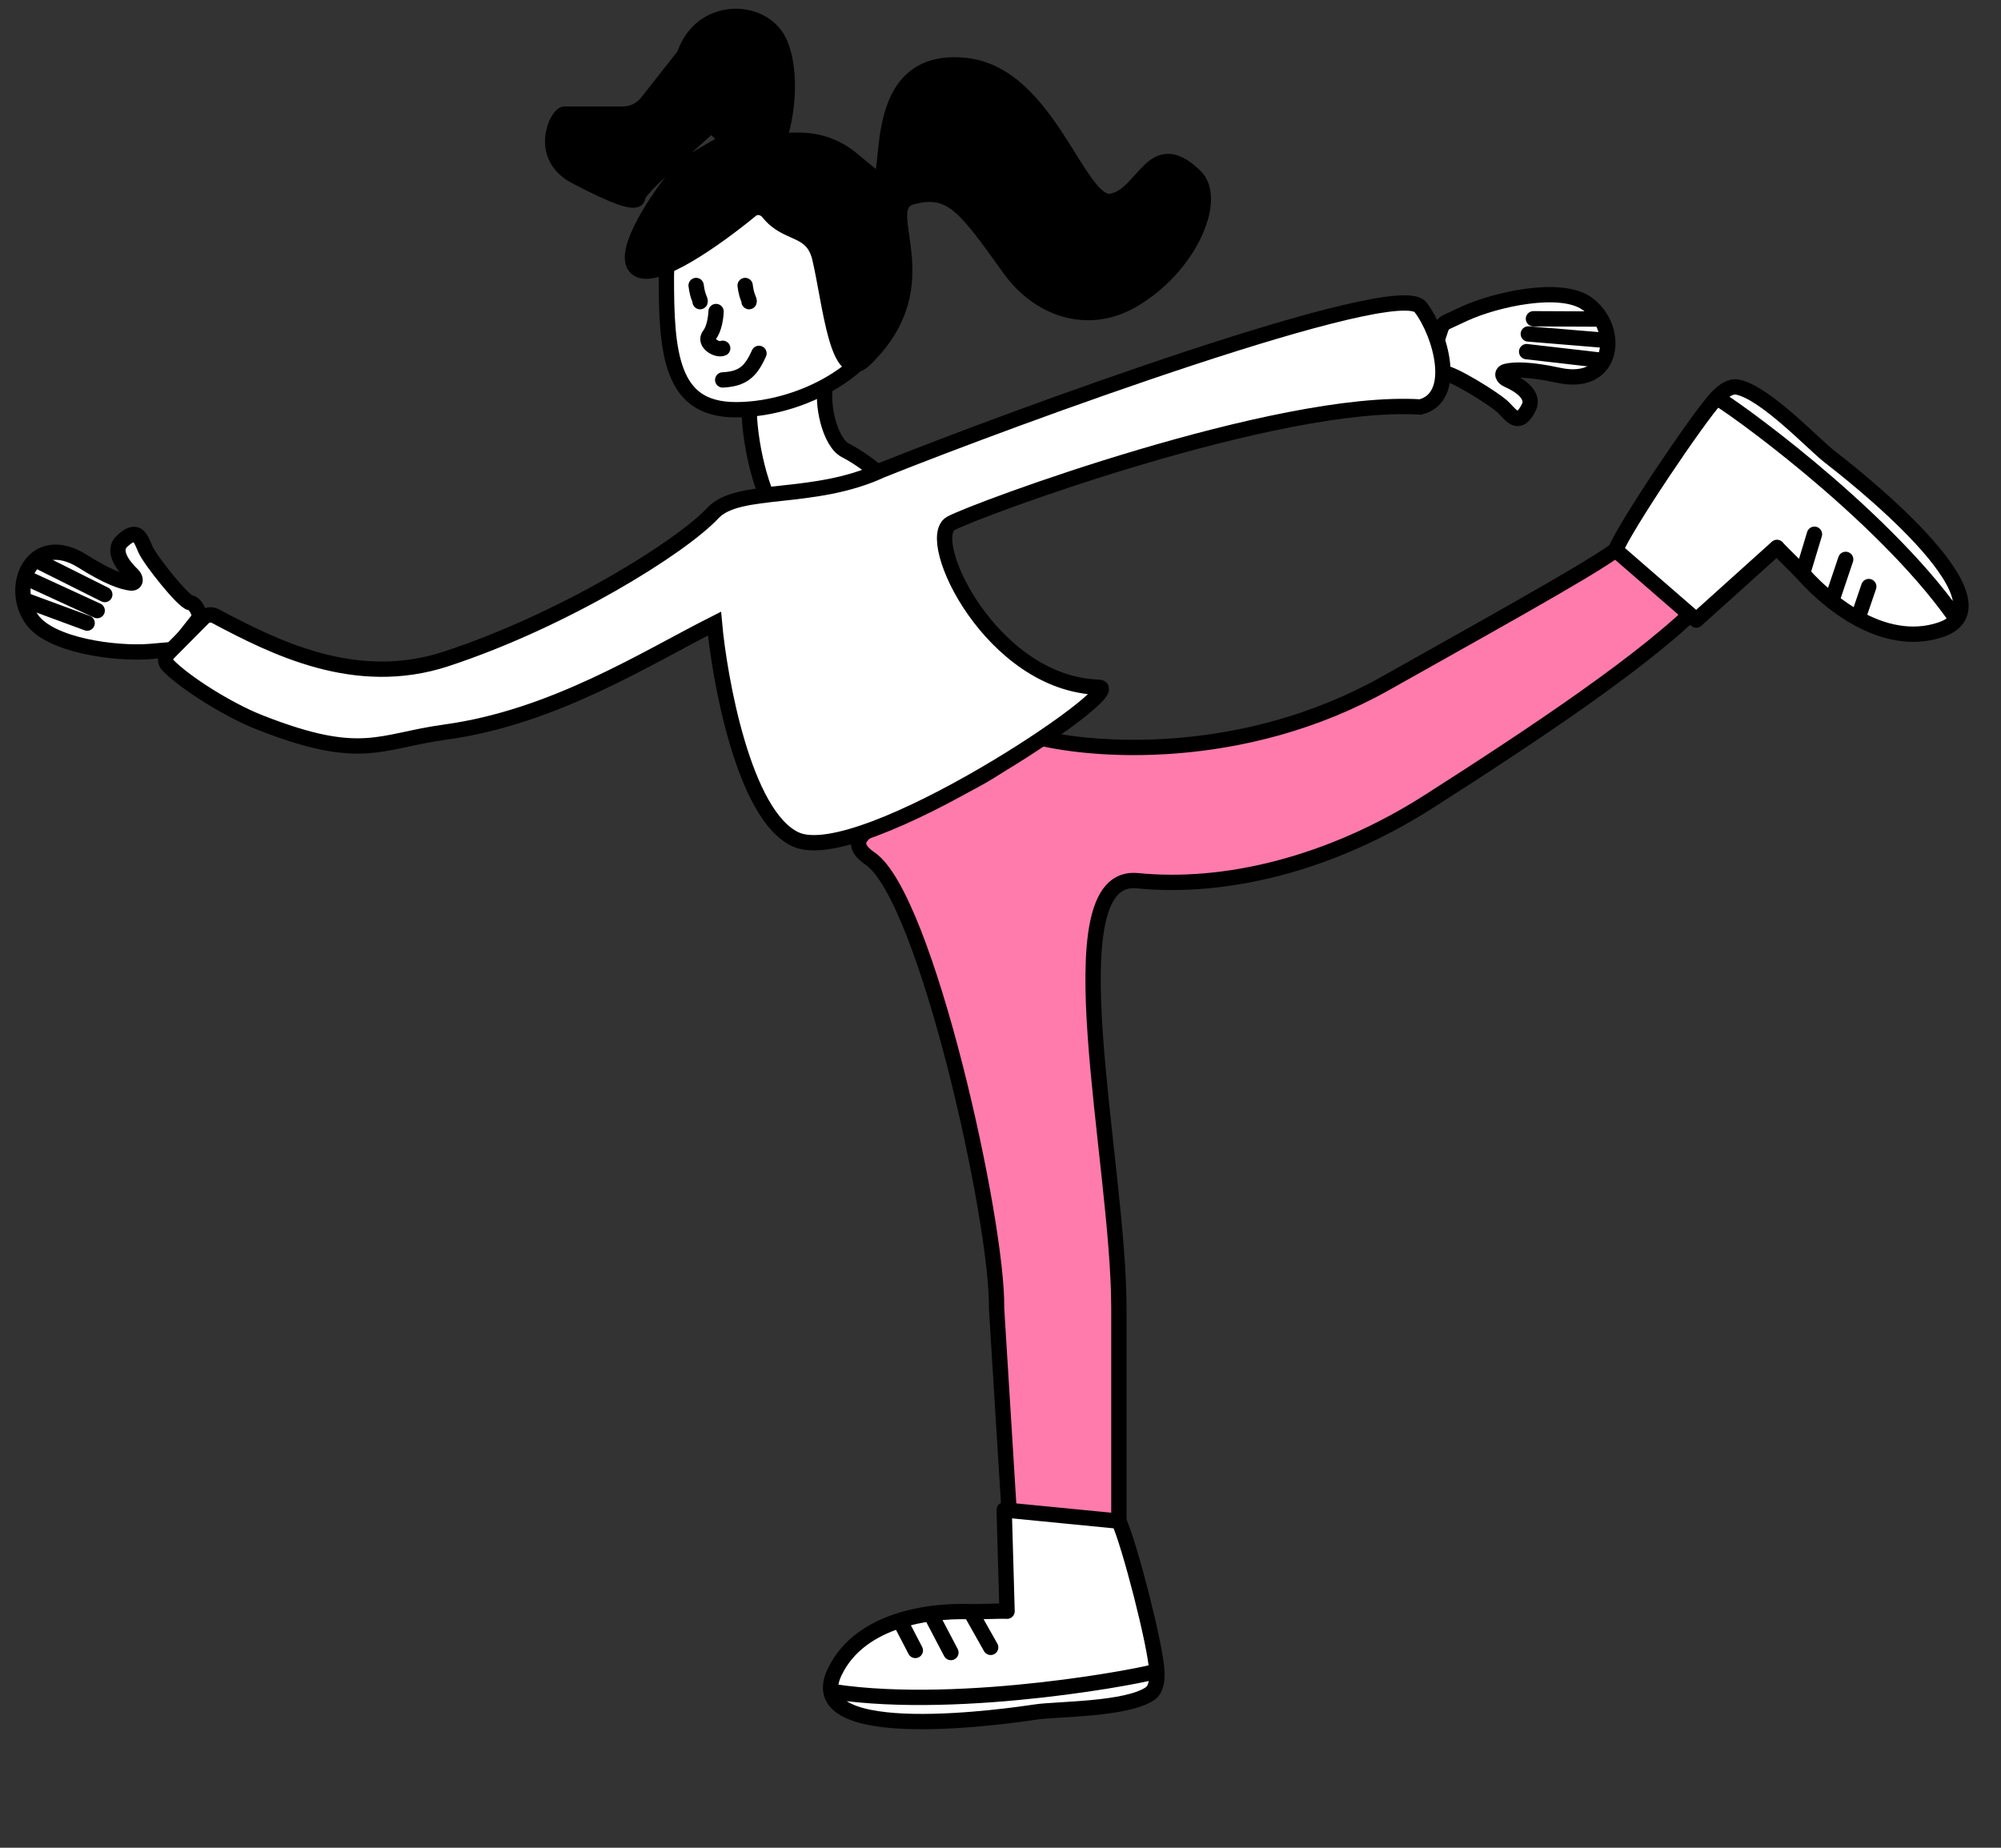 <?xml version="1.0" encoding="UTF-8"?> <svg xmlns="http://www.w3.org/2000/svg" width="196" height="181" viewBox="0 0 196 181" fill="none"><rect x="0" y="0" width="196" height="181" fill="#333333" stroke="none"/> <path d="M135.698 66.944C121.664 74.817 106.745 73.647 101.039 72.078C95.476 79.21 79.764 80.352 85.241 84.117C90.718 87.882 97.757 119.717 97.614 128.132L98.928 149.409L109.595 149.099V128.132C109.595 113.78 102.847 85.415 111.403 86.27C119.958 87.126 130.265 84.698 139.975 78.497C150.025 72.078 161.655 64.376 166.933 58.814L158.795 53.446C157.243 54.857 149.895 58.98 136.153 66.688L135.698 66.944Z" fill="#FF7BAC" stroke="black" stroke-width="1.5"></path> <path d="M101.482 167.7C99.431 168.007 78.237 171.183 81.746 163.806C83.021 161.125 85.472 159.578 88.133 158.738C89.124 158.425 90.145 158.21 91.145 158.072C92.537 157.879 93.888 157.833 95.065 157.875C95.768 157.9 98.181 157.785 98.643 157.831L98.36 147.907L109.596 149.009C110.63 151.249 113.179 161.109 113.314 163.682C113.368 164.714 113.196 165.516 112.675 165.883C110.398 167.482 103.534 167.392 101.482 167.7Z" fill="white"></path> <path d="M97.037 161.372L95.065 157.875M95.065 157.875C95.768 157.9 98.181 157.785 98.643 157.831L98.36 147.907L109.596 149.009C110.63 151.249 113.179 161.109 113.314 163.682M95.065 157.875C93.888 157.833 92.537 157.879 91.145 158.072M93.143 161.879L91.145 158.072M91.145 158.072C90.145 158.21 89.124 158.425 88.133 158.738M89.657 161.674L88.133 158.738M88.133 158.738C85.472 159.578 83.021 161.125 81.746 163.806C78.237 171.183 99.431 168.007 101.482 167.7C103.534 167.392 110.398 167.482 112.675 165.883C113.196 165.516 113.368 164.714 113.314 163.682M81.705 165.724C94.369 167.616 112.773 164.02 113.314 163.682" stroke="black" stroke-width="1.5" stroke-linecap="round" stroke-linejoin="round"></path> <path d="M179.227 44.746C180.868 46.016 197.814 59.134 190.058 61.699C187.24 62.63 184.428 61.929 181.981 60.587C181.069 60.087 180.208 59.498 179.417 58.871C178.315 57.999 177.348 57.055 176.565 56.176C176.097 55.65 174.346 53.986 174.059 53.621L166.151 60.742L158.251 53.881C159.155 51.586 166.379 40.851 168.145 38.975C168.853 38.222 169.552 37.792 170.177 37.916C172.907 38.455 177.587 43.477 179.227 44.746Z" fill="white"></path> <path d="M177.728 52.333L176.565 56.176M176.565 56.176C176.097 55.65 174.346 53.986 174.059 53.621L166.151 60.742L158.251 53.881C159.155 51.586 166.379 40.851 168.145 38.975M176.565 56.176C177.348 57.055 178.315 57.999 179.417 58.871M180.787 54.796L179.417 58.871M179.417 58.871C180.208 59.498 181.069 60.087 181.981 60.587M183.049 57.457L181.981 60.587M181.981 60.587C184.428 61.929 187.24 62.63 190.058 61.699C197.814 59.134 180.868 46.016 179.227 44.746C177.587 43.477 172.907 38.455 170.177 37.916C169.552 37.792 168.853 38.222 168.145 38.975M191.472 60.402C184.084 49.944 168.764 39.132 168.145 38.975" stroke="black" stroke-width="1.5" stroke-linecap="round" stroke-linejoin="round"></path> <path d="M3.13 60.68C0.792 57.385 3.277 51.939 8.109 54.988C10.5 56.497 11.973 57.019 12.808 57.11C13.334 57.167 13.358 56.668 12.975 56.302C11.976 55.348 10.972 53.928 11.952 53.016C13.482 51.592 13.759 52.723 14.246 53.816C14.734 54.909 17.959 58.942 18.63 59.042C19.012 59.098 19.289 59.561 19.452 59.979C19.562 60.261 19.485 60.573 19.297 60.81L17.345 63.273C17.175 63.488 16.923 63.624 16.649 63.648L15.204 63.774C15.204 63.774 15.204 63.774 15.204 63.774C15.111 63.782 14.772 63.813 14.673 63.82C11.322 64.081 4.946 63.241 3.13 60.68Z" fill="white"></path> <path d="M15.204 63.774C15.111 63.782 14.772 63.813 14.673 63.82M14.673 63.82C11.322 64.081 4.946 63.241 3.13 60.68C0.792 57.385 3.277 51.939 8.109 54.988C10.5 56.497 11.973 57.019 12.808 57.11C13.334 57.167 13.358 56.668 12.975 56.302C11.976 55.348 10.972 53.928 11.952 53.016C13.482 51.592 13.759 52.723 14.246 53.816C14.734 54.909 17.959 58.942 18.63 59.042C19.012 59.098 19.289 59.561 19.452 59.979C19.562 60.261 19.485 60.573 19.297 60.81L17.345 63.273C17.175 63.488 16.923 63.624 16.649 63.648L14.673 63.82Z" stroke="black" stroke-width="1.5"></path> <path d="M10.265 58.239L3.753 54.982M9.52 59.812L2.895 56.763M8.536 61.037L2.545 58.825" stroke="black" stroke-width="1.5" stroke-linecap="round"></path> <path d="M155.405 29.711C158.729 32.008 158.256 37.976 152.673 36.763C149.911 36.163 148.348 36.175 147.532 36.376C147.018 36.503 147.167 36.98 147.651 37.192C148.916 37.747 150.346 38.739 149.737 39.93C148.786 41.792 148.139 40.824 147.307 39.963C146.474 39.103 142.065 36.416 141.4 36.552C141.022 36.63 140.603 36.289 140.307 35.952C140.107 35.725 140.073 35.405 140.169 35.118L141.16 32.137C141.247 31.876 141.438 31.662 141.687 31.546L143.001 30.934C143.001 30.934 143.001 30.933 143.001 30.933C143.086 30.894 143.394 30.749 143.485 30.708C146.545 29.317 152.823 27.926 155.405 29.711Z" fill="white"></path> <path d="M143.001 30.934C143.085 30.894 143.394 30.749 143.485 30.708M143.485 30.708C146.545 29.317 152.823 27.926 155.405 29.711C158.729 32.008 158.256 37.976 152.673 36.763C149.911 36.163 148.348 36.175 147.532 36.376C147.018 36.503 147.167 36.98 147.651 37.192C148.916 37.747 150.346 38.739 149.737 39.93C148.786 41.792 148.139 40.824 147.307 39.963C146.474 39.103 142.065 36.416 141.4 36.552C141.022 36.63 140.603 36.289 140.307 35.952C140.107 35.725 140.073 35.405 140.169 35.118L141.16 32.137C141.247 31.876 141.438 31.662 141.687 31.546L143.485 30.708Z" stroke="black" stroke-width="1.5"></path> <path d="M149.535 34.446L156.769 35.28M149.698 32.713L156.966 33.313M150.203 31.226L156.59 31.255" stroke="black" stroke-width="1.5" stroke-linecap="round"></path> <path d="M82.815 44.12C81.271 43.327 80.409 39.485 80.907 37.504C77.778 36.579 73.66 36.179 73.413 39.064C73.166 41.948 74.244 47.833 76.119 50.554L87.297 47.531C87.538 47.751 85.43 45.464 82.815 44.12Z" fill="white" stroke="black" stroke-width="1.5"></path> <path d="M65.273 27.131C65.273 30.775 65.359 34.064 66.283 36.445C66.735 37.612 67.374 38.516 68.27 39.135C69.165 39.754 70.387 40.136 72.087 40.136C75.561 40.136 79.434 38.936 82.425 36.871C85.418 34.804 87.422 31.953 87.422 28.674C87.422 25.199 86.446 22.42 84.684 20.517C82.929 18.622 80.314 17.509 76.853 17.509C73.317 17.509 70.422 18.278 68.427 19.829C66.462 21.355 65.273 23.714 65.273 27.131Z" fill="white" stroke="black" stroke-width="1.5"></path> <path d="M62.476 26.359C64.295 27.536 70.129 23.389 73.589 20.55C74.097 20.133 74.86 20.303 75.266 20.818C77.091 23.136 79.578 22.193 80.308 25.324C81.343 29.753 82.015 37.806 84.678 35.238C92.572 27.626 85.484 20.294 89.379 19.272C93.245 18.257 94.636 20.401 98.925 26.359C101.679 30.184 106.441 32.003 110.93 29.404C116.54 26.156 119.355 19.509 117.076 17.28C112.816 13.113 112.12 19.124 108.872 19.715C105.623 20.305 102.754 7.341 94.636 6.425C84.004 5.225 88.142 20.135 85.484 17.28L83.421 15.573C81.987 14.386 80.183 13.737 78.321 13.737H76.256C77.337 10.715 77.472 6.315 76.256 3.95C74.583 0.697 68.654 0.516 67.028 5.395L63.377 10.034C62.808 10.756 61.939 11.178 61.02 11.178H55.302C54.579 11.178 52.591 15.289 56.386 17.28C60.181 19.272 62.476 20.138 62.476 19.272C62.476 18.406 69.578 12.443 69.578 12.262C69.578 12.118 70.732 13.185 71.309 13.737L68.124 15.604C67.398 16.03 66.738 16.561 66.212 17.218C63.862 20.151 60.687 25.201 62.476 26.359Z" fill="black"></path> <path d="M71.309 13.737L68.124 15.604C67.398 16.03 66.738 16.561 66.212 17.218C63.862 20.151 60.687 25.201 62.476 26.359C64.295 27.536 70.129 23.389 73.589 20.55C74.097 20.133 74.86 20.303 75.266 20.818C77.091 23.136 79.578 22.193 80.308 25.324C81.343 29.753 82.015 37.806 84.678 35.238C92.572 27.626 85.484 20.294 89.379 19.272C93.245 18.257 94.636 20.401 98.925 26.359C101.679 30.184 106.441 32.003 110.93 29.404C116.54 26.156 119.355 19.509 117.076 17.28C112.816 13.113 112.12 19.124 108.872 19.715C105.623 20.305 102.754 7.341 94.636 6.425C84.004 5.225 88.142 20.135 85.484 17.28L83.421 15.573C81.987 14.386 80.183 13.737 78.321 13.737H76.256M71.309 13.737H76.256M71.309 13.737C70.732 13.185 69.578 12.118 69.578 12.262C69.578 12.443 62.476 18.406 62.476 19.272C62.476 20.138 60.181 19.272 56.386 17.28C52.591 15.289 54.579 11.178 55.302 11.178C55.768 11.178 58.755 11.178 61.02 11.178C61.939 11.178 62.808 10.756 63.377 10.034L67.028 5.395C68.654 0.516 74.583 0.697 76.256 3.95C77.472 6.315 77.337 10.715 76.256 13.737" stroke="black" stroke-width="1.5"></path> <path d="M72.987 27.966C73.146 29.206 73.44 29.366 73.373 29.549M68.186 27.966C68.346 29.206 68.639 29.366 68.573 29.549" stroke="black" stroke-width="1.5" stroke-linecap="round"></path> <path d="M70.139 30.517C70.123 31.033 69.971 32.217 69.49 32.817C68.89 33.567 70.24 34.367 70.79 34.117M74.341 34.617C73.541 36.417 72.74 37.117 70.79 37.217" stroke="black" stroke-width="1.5" stroke-linecap="round"></path> <path d="M43.676 64.552C34.801 67.461 26.834 63.394 21.087 60.349C20.697 60.143 20.22 60.216 19.91 60.529L16.505 63.958C16.164 64.302 16.119 64.84 16.46 65.184C18.199 66.939 22.375 69.561 25.451 70.769C35.46 74.7 37.12 72.602 43.621 71.713C54.224 70.263 63.198 64.51 69.986 61.085C70.45 66.262 72.816 79.901 77.945 82.229C84.356 85.139 110.736 67.41 107.627 67.32C97.128 67.013 90.404 52.818 93.132 51.275C95.314 50.04 125.112 38.984 139.138 39.866C142.868 38.919 141.144 32.713 139.138 30.094C136.86 27.119 99.219 40.903 86.347 46.062C79.648 49.172 72.325 47.579 69.828 50.255C66.706 53.6 55.198 60.776 43.676 64.552Z" fill="white" stroke="black" stroke-width="1.5"></path> </svg> 